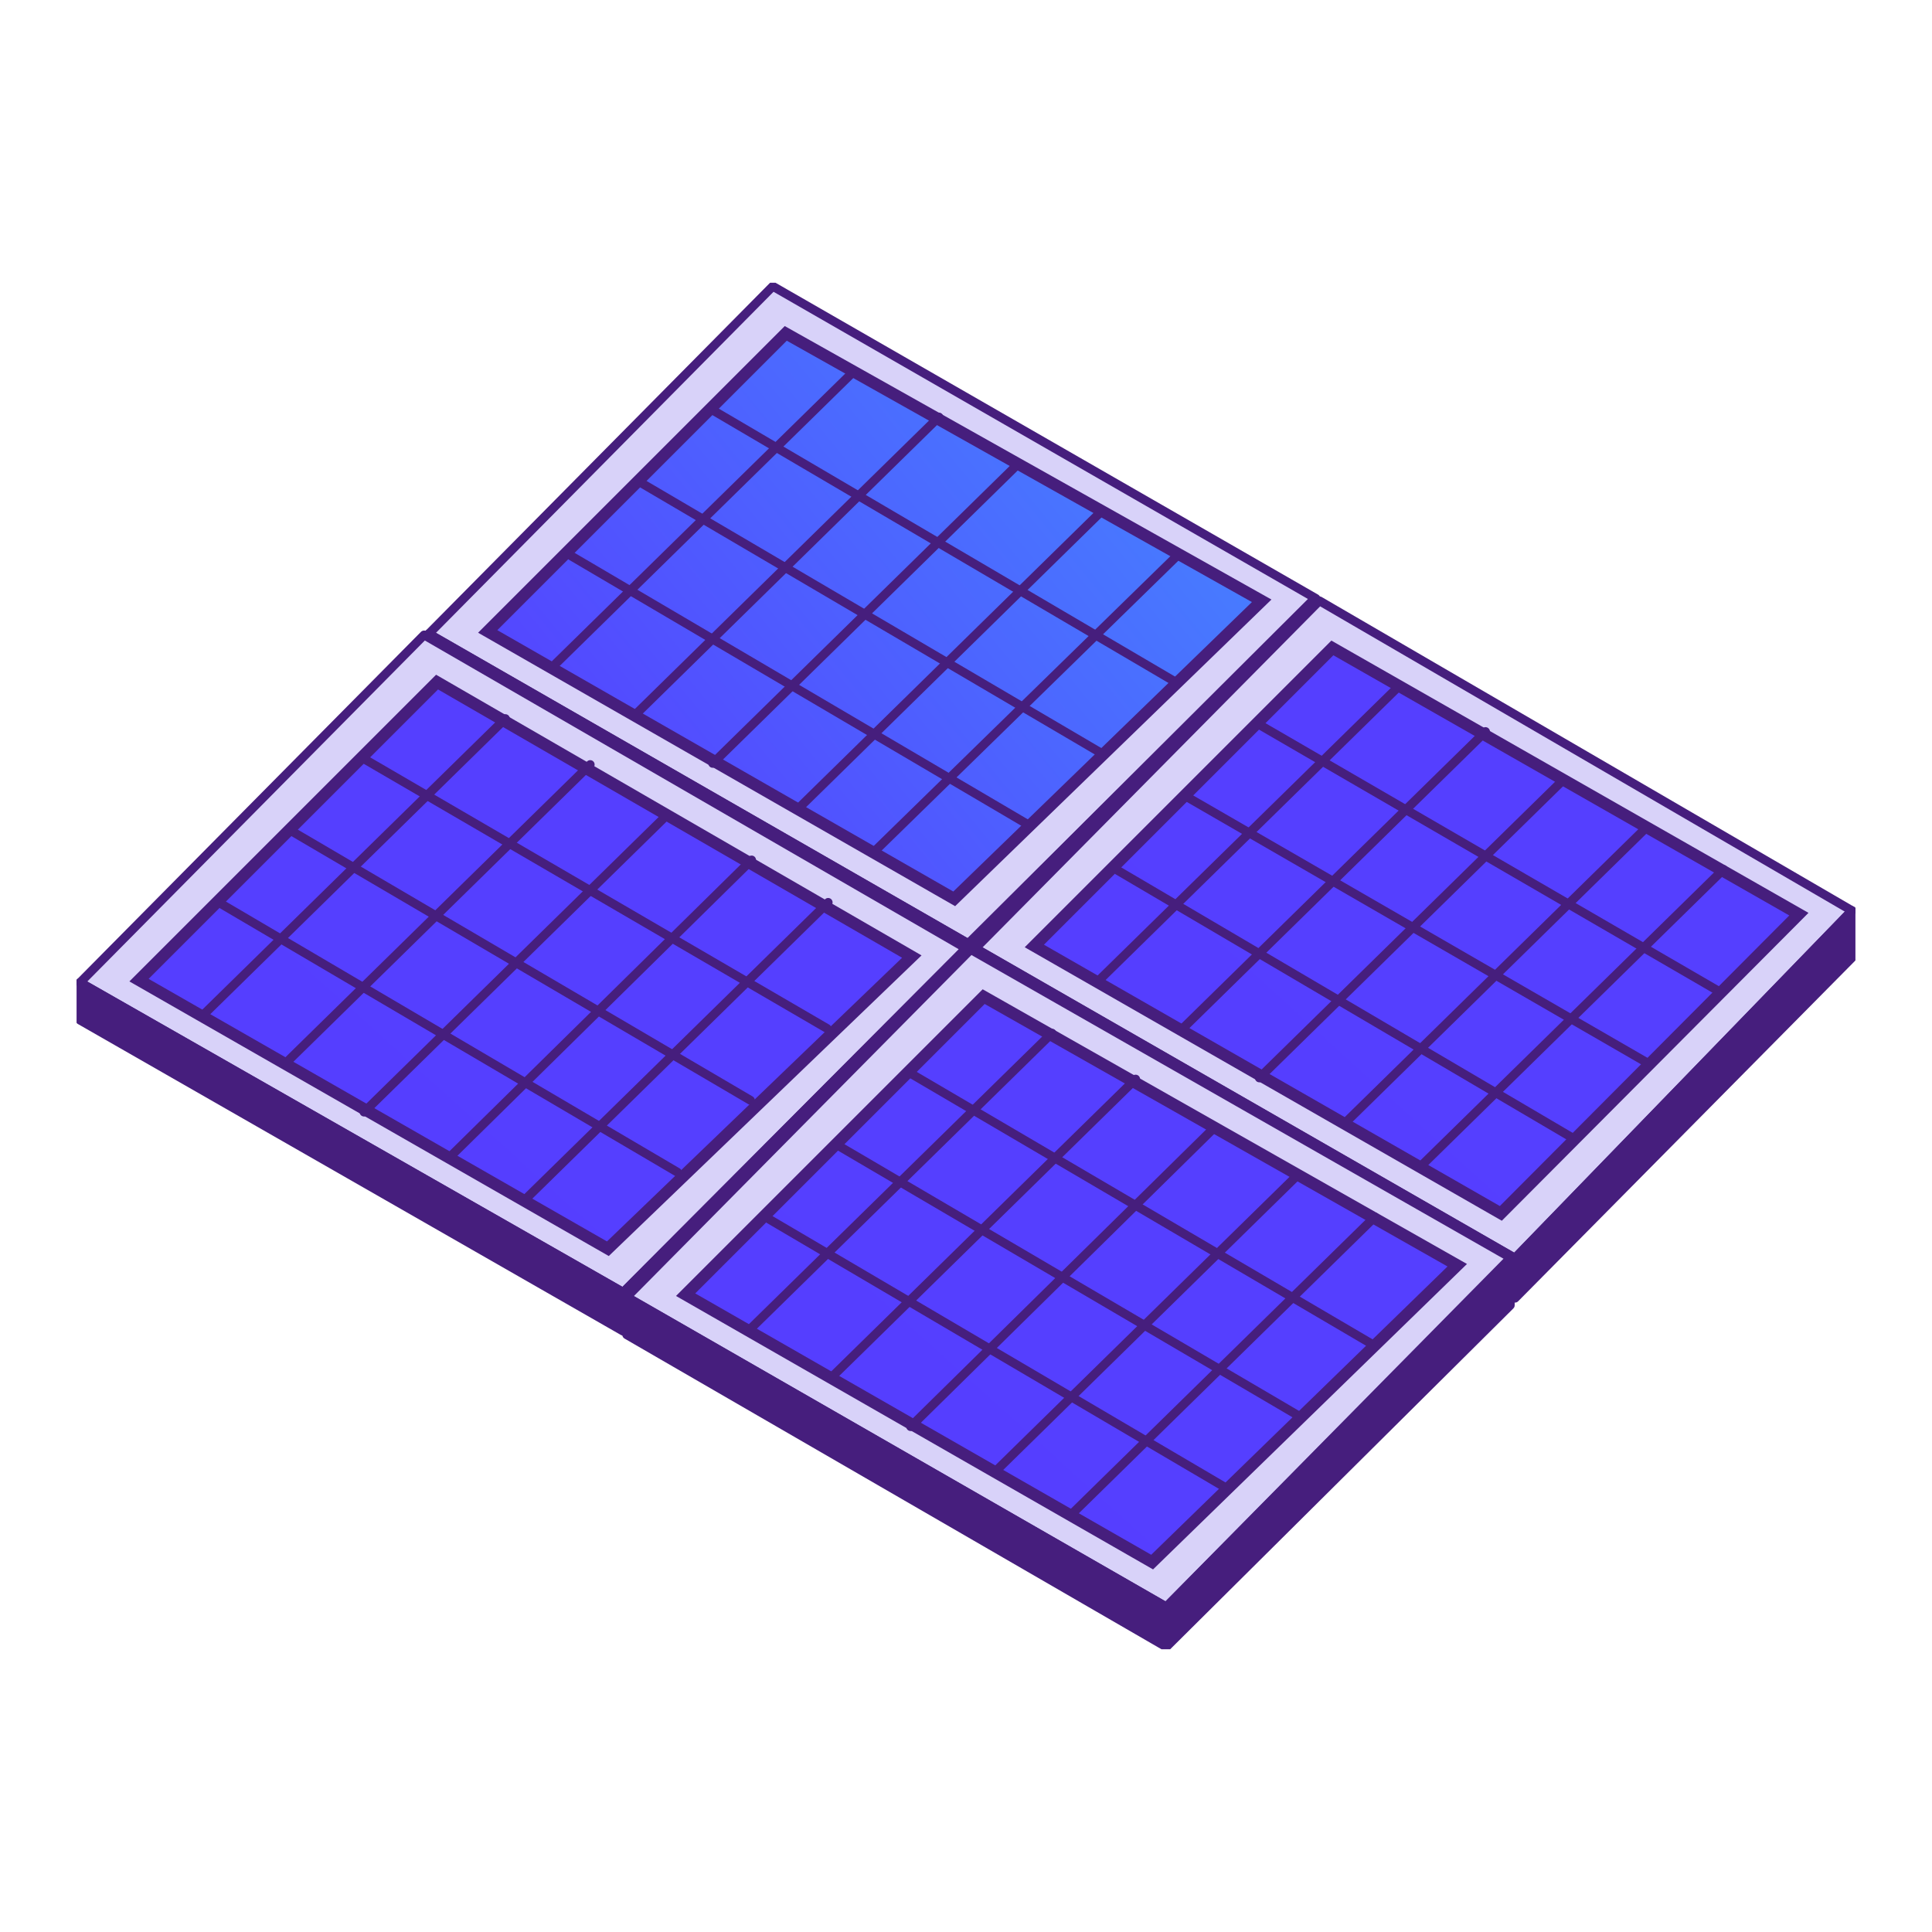 <?xml version="1.0" encoding="utf-8"?>
<!-- Generator: Adobe Illustrator 24.0.1, SVG Export Plug-In . SVG Version: 6.00 Build 0)  -->
<svg version="1.1" id="Livello_1" xmlns="http://www.w3.org/2000/svg" xmlns:xlink="http://www.w3.org/1999/xlink" x="0px" y="0px"
	 viewBox="0 0 164 164" style="enable-background:new 0 0 164 164;" xml:space="preserve">
<style type="text/css">
	.st0{clip-path:url(#SVGID_1_);}
	.st1{fill:#D8D2F9;stroke:#461E7D;stroke-width:0.75;stroke-linecap:round;stroke-linejoin:round;}
	.st2{fill:url(#SVGID_2_);stroke:#461E7D;stroke-miterlimit:10;}
	.st3{fill:#461E7D;stroke:#461E7D;stroke-width:0.75;stroke-linecap:round;stroke-linejoin:round;}
	.st4{fill:none;stroke:#461E7D;stroke-width:0.75;stroke-linecap:round;stroke-linejoin:round;}
	.st5{fill:url(#SVGID_3_);stroke:#461E7D;stroke-miterlimit:10;}
	.st6{fill:url(#SVGID_4_);stroke:#461E7D;stroke-miterlimit:10;}
	.st7{fill:url(#SVGID_5_);stroke:#461E7D;stroke-miterlimit:10;}
</style>
<g>
	<defs>
		<rect id="SVGID_7_" x="6.5" y="24" width="151" height="116"/>
	</defs>
	<clipPath id="SVGID_1_">
		<use xlink:href="#SVGID_7_"  style="overflow:visible;"/>
	</clipPath>
	<g class="st0">
		<path class="st1" d="M36.4,53.8l29.2-29.5l46.1,26.5L82.2,80.1L36.4,53.8z"/>
		
			<linearGradient id="SVGID_2_" gradientUnits="userSpaceOnUse" x1="103.119" y1="135.622" x2="42.187" y2="85.834" gradientTransform="matrix(1 0 0 -1 0 164)">
			<stop  offset="3.000000e-02" style="stop-color:#4584FF"/>
			<stop  offset="1" style="stop-color:#5738FF"/>
		</linearGradient>
		<path class="st2" d="M41.4,53.6l25.3-25.3L107.1,51L81,76.3L41.4,53.6z"/>
		<path class="st3" d="M36.4,57v-3.2l45.8,26.3l29.4-29.3v4L82.2,83.4L36.4,57z"/>
		<path class="st4" d="M46.8,56.7l25.7-25.2"/>
		<path class="st4" d="M54,60.6l25.7-25.2"/>
		<path class="st4" d="M60.5,64.8l25.7-25.2"/>
		<path class="st4" d="M67.7,68.7l25.7-25.2"/>
		<path class="st4" d="M74.2,72.3L100,47.1"/>
		<path class="st4" d="M60.3,34.7l39.5,23.2"/>
		<path class="st4" d="M54.1,40.8L93.6,64"/>
		<path class="st4" d="M48.5,47.2l38.6,22.7"/>
		<path class="st1" d="M6.8,83.4L36,53.9l46,26.6l-29.1,29.2L6.8,83.4z"/>
		
			<linearGradient id="SVGID_3_" gradientUnits="userSpaceOnUse" x1="3603.806" y1="4039.143" x2="-286.464" y2="-286.251" gradientTransform="matrix(1 0 0 -1 0 164)">
			<stop  offset="3.000000e-02" style="stop-color:#4584FF"/>
			<stop  offset="1" style="stop-color:#5738FF"/>
		</linearGradient>
		<path class="st5" d="M11.8,83.2l25.3-25.3l40.3,23.3l-25.8,24.8L11.8,83.2z"/>
		<path class="st3" d="M6.8,86.6v-3.2l46.1,26.3L82,80.5v4L52.9,113L6.8,86.6z"/>
		<path class="st4" d="M17.1,86.3L42.9,61"/>
		<path class="st4" d="M24.4,90.1l25.7-25.2"/>
		<path class="st4" d="M30.9,94.4l25.7-25.2"/>
		<path class="st4" d="M38.1,98.3L63.8,73"/>
		<path class="st4" d="M44.6,101.8l25.7-25.2"/>
		<path class="st4" d="M30.7,64.3l39.5,23"/>
		<path class="st4" d="M24.5,70.4l39.2,23"/>
		<path class="st4" d="M18.9,76.8l38.6,22.7"/>
		<path class="st1" d="M82.8,80.5L112,51l45.2,26.3l-28.6,29.5L82.8,80.5z"/>
		
			<linearGradient id="SVGID_4_" gradientUnits="userSpaceOnUse" x1="3684.006" y1="4000.613" x2="-210.965" y2="-278.806" gradientTransform="matrix(1 0 0 -1 0 164)">
			<stop  offset="3.000000e-02" style="stop-color:#4584FF"/>
			<stop  offset="1" style="stop-color:#5738FF"/>
		</linearGradient>
		<path class="st6" d="M87.8,80.3L113.1,55l39.6,22.6L127.4,103L87.8,80.3z"/>
		<path class="st3" d="M82.8,83.7v-3.2l45.8,26.3l28.6-29.5v4l-28.6,28.9L82.8,83.7z"/>
		<path class="st4" d="M93.1,83.4l25.7-25.2"/>
		<path class="st4" d="M100.4,87.3l25.7-25.2"/>
		<path class="st4" d="M106.9,91.5l25.7-25.2"/>
		<path class="st4" d="M114.1,95.4l25.7-25.2"/>
		<path class="st4" d="M120.6,99l25.7-25.2"/>
		<path class="st4" d="M106.7,61.4L146,84.2"/>
		<path class="st4" d="M100.5,67.5l39.3,22.7"/>
		<path class="st4" d="M94.9,73.9l38.6,22.7"/>
		<path class="st1" d="M53.2,110.1l29.2-29.5l45.9,26.2L99,136.4L53.2,110.1z"/>
		
			<linearGradient id="SVGID_5_" gradientUnits="userSpaceOnUse" x1="3651.497" y1="4003.853" x2="-239.984" y2="-311.577" gradientTransform="matrix(1 0 0 -1 0 164)">
			<stop  offset="3.000000e-02" style="stop-color:#4584FF"/>
			<stop  offset="1" style="stop-color:#5738FF"/>
		</linearGradient>
		<path class="st7" d="M58.2,109.9l25.3-25.3l40.2,22.8l-25.9,25.2L58.2,109.9z"/>
		<path class="st3" d="M53.2,113.3v-3.2L99,136.4l29.2-29.6v4l-29.2,29L53.2,113.3z"/>
		<path class="st4" d="M63.6,112.9l25.7-25.2"/>
		<path class="st4" d="M70.7,116.8l25.7-25.2"/>
		<path class="st4" d="M77.3,121.1L103,95.8"/>
		<path class="st4" d="M84.5,124.9l25.7-25.2"/>
		<path class="st4" d="M91,128.5l25.7-25.2"/>
		<path class="st4" d="M77.1,91l39.2,23"/>
		<path class="st4" d="M70.9,97.1l39.2,23"/>
		<path class="st4" d="M65.3,103.5l38.6,22.7"/>
	</g>
</g>
</svg>
